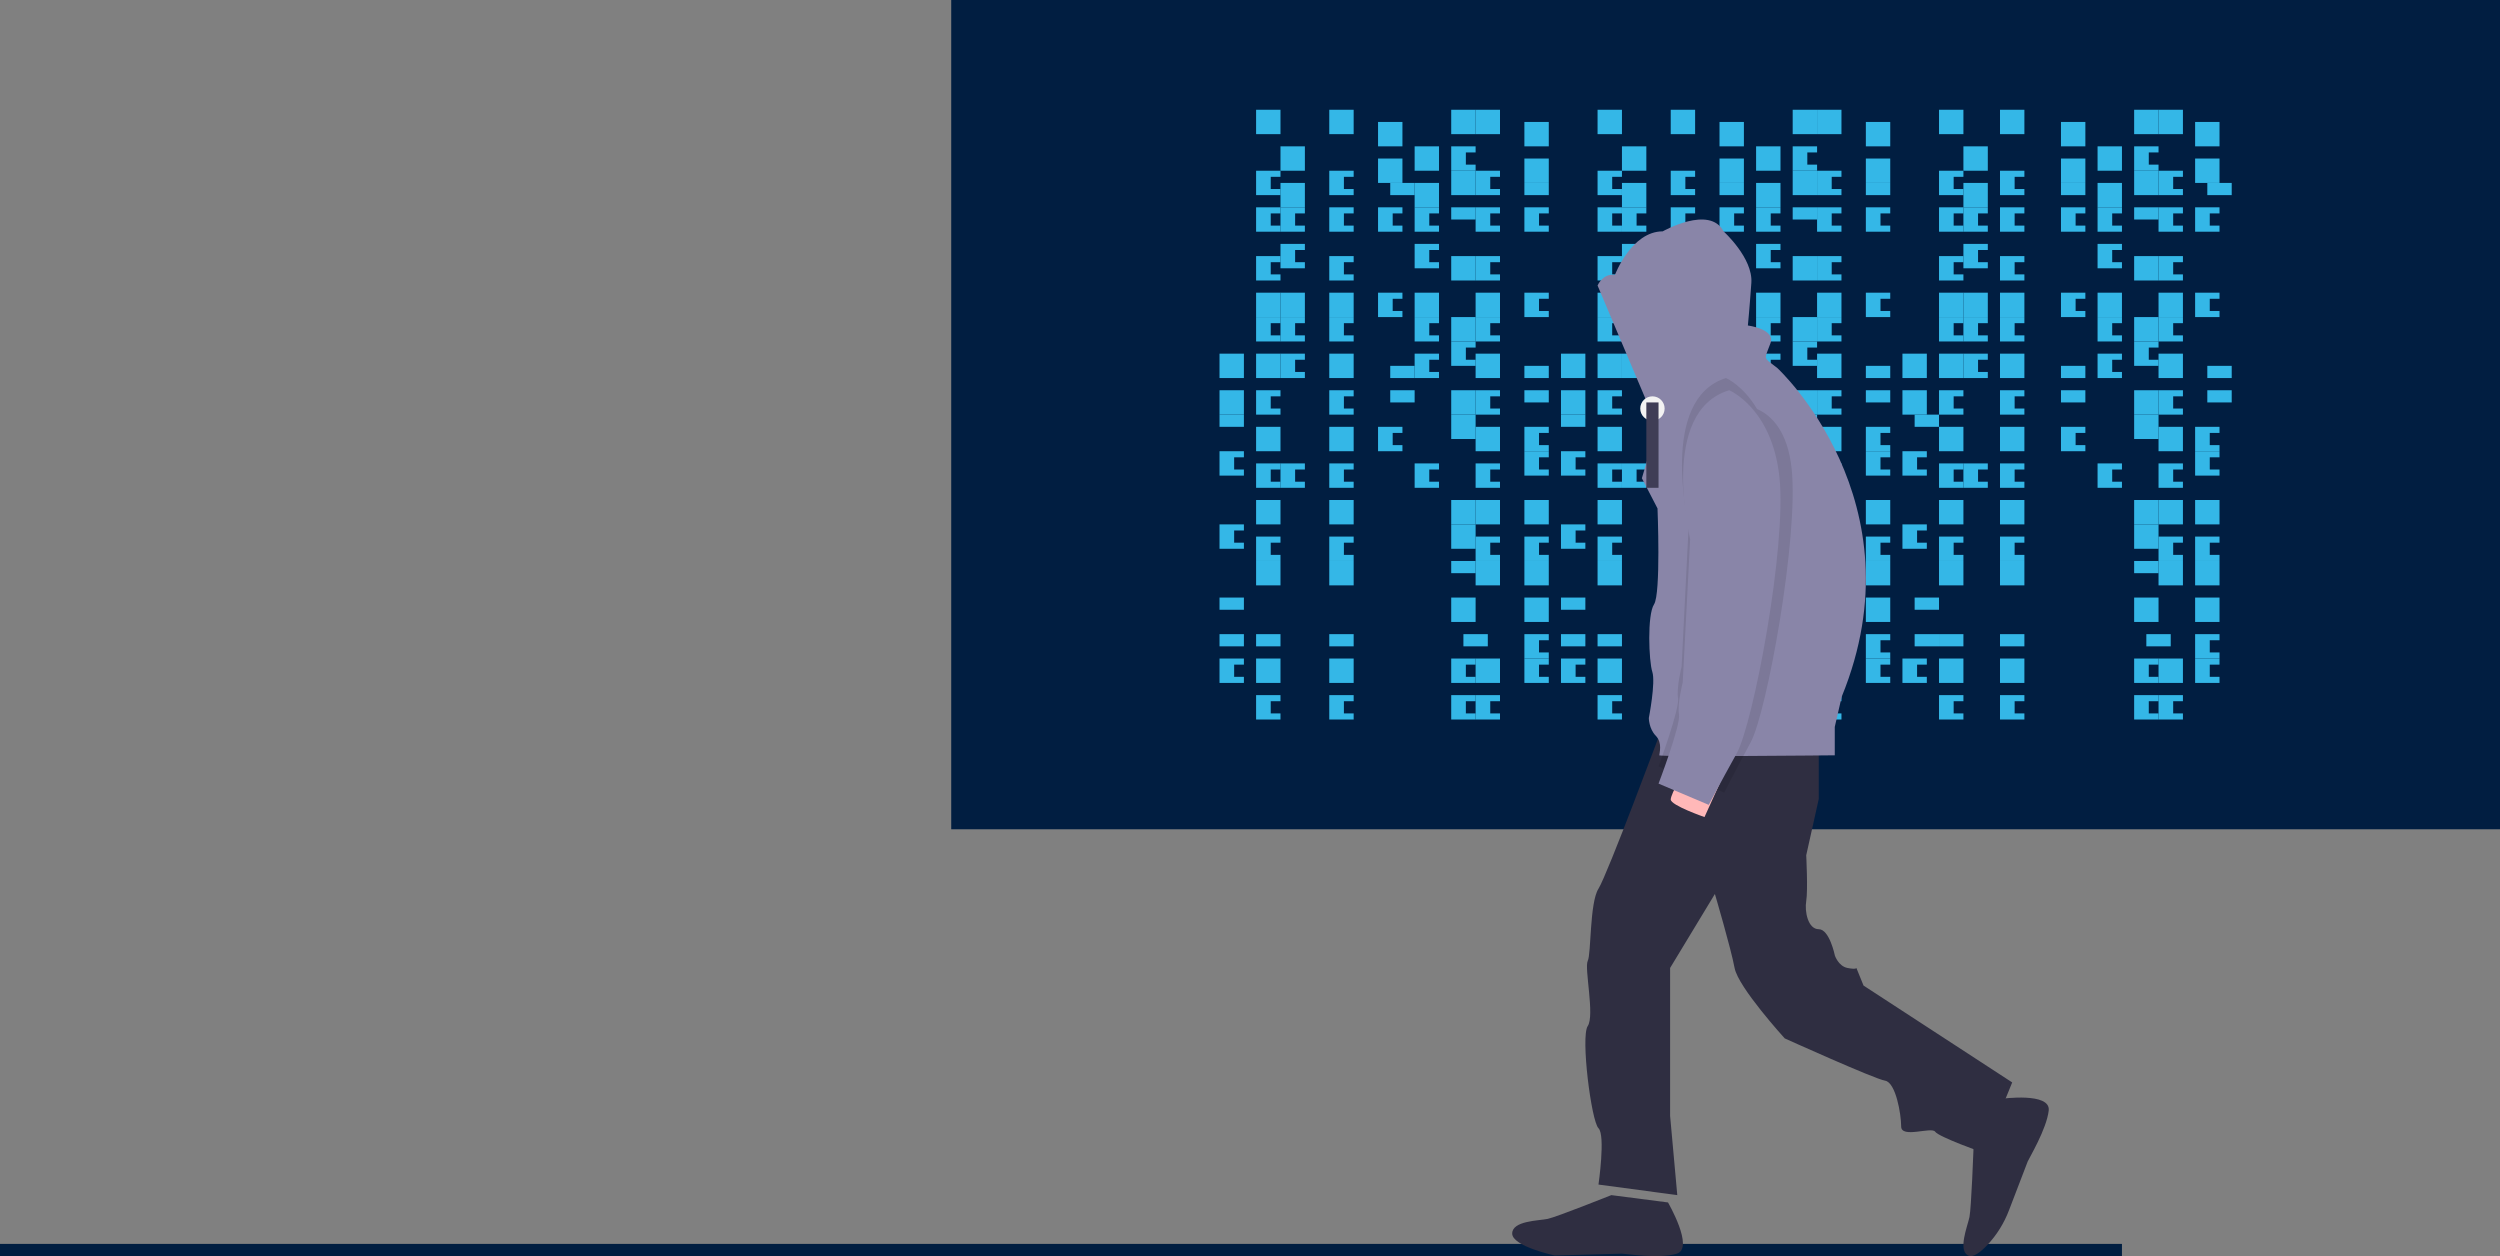 <?xml version="1.0" encoding="UTF-8"?>
<svg width="205px" height="103px" viewBox="0 0 205 103" version="1.1" xmlns="http://www.w3.org/2000/svg" xmlns:xlink="http://www.w3.org/1999/xlink">
    <rect x="0" y="0" width="205" height="103" fill="#808080" stroke="none"/>
    <title>hacker6y85 </title>
    <g id="页面-1" stroke="none" stroke-width="1" fill="none" fill-rule="evenodd">
        <g id="ST_Hackathon" transform="translate(-1015, -600)" fill-rule="nonzero">
            <g id="hacker6y85-" transform="translate(1117.5, 651.5) scale(-1, 1) translate(-1117.5, -651.5) translate(1015, 600)">
                <rect id="矩形" fill="#011E41" x="0" y="0" width="127" height="68"></rect>
                <rect id="矩形" fill="#34B7E7" x="23" y="10" width="2" height="2"></rect>
                <rect id="矩形" fill="#34B7E7" x="26" y="9" width="2" height="2"></rect>
                <rect id="矩形" fill="#34B7E7" x="28" y="9" width="2" height="2"></rect>
                <rect id="矩形" fill="#34B7E7" x="28" y="14" width="2" height="2"></rect>
                <rect id="矩形" fill="#34B7E7" x="31" y="12" width="2" height="2"></rect>
                <rect id="矩形" fill="#34B7E7" x="31" y="15" width="2" height="2"></rect>
                <rect id="矩形" fill="#34B7E7" x="28" y="21" width="2" height="2"></rect>
                <rect id="矩形" fill="#34B7E7" x="31" y="24" width="2" height="2"></rect>
                <rect id="矩形" fill="#34B7E7" x="28" y="34" width="2" height="2"></rect>
                <rect id="矩形" fill="#34B7E7" x="26" y="24" width="2" height="2"></rect>
                <rect id="矩形" fill="#34B7E7" x="23" y="13" width="2" height="2"></rect>
                <rect id="矩形" fill="#34B7E7" x="23" y="41" width="2" height="2"></rect>
                <rect id="矩形" fill="#34B7E7" x="23" y="46" width="2" height="2"></rect>
                <rect id="矩形" fill="#34B7E7" x="23" y="49" width="2" height="2"></rect>
                <rect id="矩形" fill="#34B7E7" x="22" y="15" width="2" height="1"></rect>
                <rect id="矩形" fill="#34B7E7" x="28" y="17" width="2" height="1"></rect>
                <rect id="矩形" fill="#34B7E7" x="22" y="30" width="2" height="1"></rect>
                <rect id="矩形" fill="#34B7E7" x="22" y="32" width="2" height="1"></rect>
                <rect id="矩形" fill="#34B7E7" x="28" y="46" width="2" height="1"></rect>
                <rect id="矩形" fill="#34B7E7" x="27" y="52" width="2" height="1"></rect>
                <polygon id="路径" fill="#34B7E7" points="23 17 23 17.5 23.8 17.5 23.8 18.5 23 18.5 23 19 25 19 25 17"></polygon>
                <polygon id="路径" fill="#34B7E7" points="26 14 26 14.5 26.8 14.5 26.8 15.5 26 15.5 26 16 28 16 28 14"></polygon>
                <polygon id="路径" fill="#34B7E7" points="31 17 31 17.5 31.8 17.5 31.8 18.5 31 18.5 31 19 33 19 33 17"></polygon>
                <polygon id="路径" fill="#34B7E7" points="31 26 31 26.5 31.8 26.5 31.8 27.5 31 27.5 31 28 33 28 33 26"></polygon>
                <polygon id="路径" fill="#34B7E7" points="31 29 31 29.5 31.8 29.5 31.8 30.5 31 30.5 31 31 33 31 33 29"></polygon>
                <polygon id="路径" fill="#34B7E7" points="31 20 31 20.5 31.8 20.5 31.8 21.5 31 21.5 31 22 33 22 33 20"></polygon>
                <polygon id="路径" fill="#34B7E7" points="28 12 28 12.5 28.8 12.5 28.8 13.5 28 13.5 28 14 30 14 30 12"></polygon>
                <rect id="矩形" fill="#34B7E7" x="28" y="26" width="2" height="2"></rect>
                <rect id="矩形" fill="#34B7E7" x="28" y="32" width="2" height="2"></rect>
                <polygon id="路径" fill="#34B7E7" points="28 28 28 28.5 28.8 28.5 28.8 29.5 28 29.5 28 30 30 30 30 28"></polygon>
                <polygon id="路径" fill="#34B7E7" points="26 17 26 17.5 26.8 17.5 26.8 18.5 26 18.5 26 19 28 19 28 17"></polygon>
                <polygon id="路径" fill="#34B7E7" points="26 21 26 21.5 26.8 21.5 26.8 22.5 26 22.5 26 23 28 23 28 21"></polygon>
                <rect id="矩形" fill="#34B7E7" x="26" y="29" width="2" height="2"></rect>
                <polygon id="路径" fill="#34B7E7" points="26 26 26 26.5 26.8 26.5 26.8 27.5 26 27.5 26 28 28 28 28 26"></polygon>
                <rect id="矩形" fill="#34B7E7" x="26" y="35" width="2" height="2"></rect>
                <polygon id="路径" fill="#34B7E7" points="26 32 26 32.5 26.8 32.5 26.8 33.5 26 33.5 26 34 28 34 28 32"></polygon>
                <rect id="矩形" fill="#34B7E7" x="26" y="41" width="2" height="2"></rect>
                <rect id="矩形" fill="#34B7E7" x="28" y="41" width="2" height="2"></rect>
                <polygon id="路径" fill="#34B7E7" points="26 38 26 38.5 26.8 38.5 26.8 39.5 26 39.5 26 40 28 40 28 38"></polygon>
                <polygon id="路径" fill="#34B7E7" points="31 38 31 38.5 31.8 38.5 31.8 39.5 31 39.5 31 40 33 40 33 38"></polygon>
                <rect id="矩形" fill="#34B7E7" x="42" y="12" width="2" height="2"></rect>
                <rect id="矩形" fill="#34B7E7" x="42" y="15" width="2" height="2"></rect>
                <rect id="矩形" fill="#34B7E7" x="42" y="24" width="2" height="2"></rect>
                <polygon id="路径" fill="#34B7E7" points="42 17 42 17.5 42.8 17.5 42.8 18.5 42 18.5 42 19 44 19 44 17"></polygon>
                <polygon id="路径" fill="#34B7E7" points="42 26 42 26.5 42.8 26.5 42.8 27.5 42 27.5 42 28 44 28 44 26"></polygon>
                <polygon id="路径" fill="#34B7E7" points="42 29 42 29.5 42.8 29.5 42.8 30.5 42 30.5 42 31 44 31 44 29"></polygon>
                <polygon id="路径" fill="#34B7E7" points="42 20 42 20.5 42.8 20.5 42.8 21.5 42 21.5 42 22 44 22 44 20"></polygon>
                <polygon id="路径" fill="#34B7E7" points="42 38 42 38.5 42.8 38.5 42.8 39.5 42 39.5 42 40 44 40 44 38"></polygon>
                <rect id="矩形" fill="#34B7E7" x="26" y="46" width="2" height="2"></rect>
                <rect id="矩形" fill="#34B7E7" x="28" y="43" width="2" height="2"></rect>
                <rect id="矩形" fill="#34B7E7" x="26" y="54" width="2" height="2"></rect>
                <rect id="矩形" fill="#34B7E7" x="28" y="49" width="2" height="2"></rect>
                <polygon id="路径" fill="#34B7E7" points="26 44 26 44.5 26.8 44.5 26.8 45.5 26 45.5 26 46 28 46 28 44"></polygon>
                <polygon id="路径" fill="#34B7E7" points="26 57 26 57.5 26.8 57.5 26.8 58.5 26 58.5 26 59 28 59 28 57"></polygon>
                <rect id="矩形" fill="#34B7E7" x="39" y="9" width="2" height="2"></rect>
                <rect id="矩形" fill="#34B7E7" x="39" y="24" width="2" height="2"></rect>
                <rect id="矩形" fill="#34B7E7" x="39" y="52" width="2" height="1"></rect>
                <polygon id="路径" fill="#34B7E7" points="39 14 39 14.5 39.8 14.5 39.8 15.5 39 15.5 39 16 41 16 41 14"></polygon>
                <polygon id="路径" fill="#34B7E7" points="39 17 39 17.5 39.8 17.5 39.8 18.5 39 18.5 39 19 41 19 41 17"></polygon>
                <polygon id="路径" fill="#34B7E7" points="39 21 39 21.5 39.8 21.5 39.8 22.5 39 22.5 39 23 41 23 41 21"></polygon>
                <rect id="矩形" fill="#34B7E7" x="39" y="29" width="2" height="2"></rect>
                <polygon id="路径" fill="#34B7E7" points="39 26 39 26.5 39.8 26.5 39.8 27.5 39 27.5 39 28 41 28 41 26"></polygon>
                <rect id="矩形" fill="#34B7E7" x="39" y="35" width="2" height="2"></rect>
                <polygon id="路径" fill="#34B7E7" points="39 32 39 32.5 39.8 32.5 39.8 33.5 39 33.5 39 34 41 34 41 32"></polygon>
                <rect id="矩形" fill="#34B7E7" x="39" y="41" width="2" height="2"></rect>
                <polygon id="路径" fill="#34B7E7" points="39 38 39 38.5 39.8 38.5 39.8 39.5 39 39.5 39 40 41 40 41 38"></polygon>
                <rect id="矩形" fill="#34B7E7" x="39" y="46" width="2" height="2"></rect>
                <rect id="矩形" fill="#34B7E7" x="39" y="54" width="2" height="2"></rect>
                <polygon id="路径" fill="#34B7E7" points="39 44 39 44.5 39.8 44.5 39.8 45.5 39 45.5 39 46 41 46 41 44"></polygon>
                <polygon id="路径" fill="#34B7E7" points="39 57 39 57.5 39.8 57.5 39.8 58.5 39 58.5 39 59 41 59 41 57"></polygon>
                <rect id="矩形" fill="#34B7E7" x="44" y="9" width="2" height="2"></rect>
                <rect id="矩形" fill="#34B7E7" x="44" y="24" width="2" height="2"></rect>
                <rect id="矩形" fill="#34B7E7" x="44" y="52" width="2" height="1"></rect>
                <polygon id="路径" fill="#34B7E7" points="44 14 44 14.5 44.8 14.5 44.8 15.5 44 15.5 44 16 46 16 46 14"></polygon>
                <polygon id="路径" fill="#34B7E7" points="44 17 44 17.5 44.8 17.5 44.8 18.5 44 18.5 44 19 46 19 46 17"></polygon>
                <polygon id="路径" fill="#34B7E7" points="44 21 44 21.5 44.8 21.5 44.8 22.5 44 22.5 44 23 46 23 46 21"></polygon>
                <rect id="矩形" fill="#34B7E7" x="44" y="29" width="2" height="2"></rect>
                <polygon id="路径" fill="#34B7E7" points="44 26 44 26.5 44.8 26.5 44.8 27.5 44 27.5 44 28 46 28 46 26"></polygon>
                <rect id="矩形" fill="#34B7E7" x="44" y="35" width="2" height="2"></rect>
                <polygon id="路径" fill="#34B7E7" points="44 32 44 32.5 44.8 32.5 44.8 33.5 44 33.5 44 34 46 34 46 32"></polygon>
                <rect id="矩形" fill="#34B7E7" x="44" y="41" width="2" height="2"></rect>
                <polygon id="路径" fill="#34B7E7" points="44 38 44 38.5 44.8 38.5 44.8 39.5 44 39.5 44 40 46 40 46 38"></polygon>
                <rect id="矩形" fill="#34B7E7" x="44" y="46" width="2" height="2"></rect>
                <rect id="矩形" fill="#34B7E7" x="44" y="54" width="2" height="2"></rect>
                <polygon id="路径" fill="#34B7E7" points="44 44 44 44.5 44.8 44.5 44.8 45.5 44 45.5 44 46 46 46 46 44"></polygon>
                <polygon id="路径" fill="#34B7E7" points="44 57 44 57.5 44.8 57.5 44.8 58.5 44 58.5 44 59 46 59 46 57"></polygon>
                <polygon id="路径" fill="#34B7E7" points="28 54 28 54.5 28.8 54.5 28.8 55.5 28 55.5 28 56 30 56 30 54"></polygon>
                <polygon id="路径" fill="#34B7E7" points="28 57 28 57.5 28.8 57.5 28.8 58.5 28 58.5 28 59 30 59 30 57"></polygon>
                <polygon id="路径" fill="#34B7E7" points="23 24 23 24.5 23.8 24.5 23.8 25.5 23 25.5 23 26 25 26 25 24"></polygon>
                <polygon id="路径" fill="#34B7E7" points="23 35 23 35.5 23.8 35.5 23.8 36.5 23 36.5 23 37 25 37 25 35"></polygon>
                <polygon id="路径" fill="#34B7E7" points="23 37 23 37.5 23.8 37.5 23.8 38.5 23 38.5 23 39 25 39 25 37"></polygon>
                <polygon id="路径" fill="#34B7E7" points="23 44 23 44.5 23.8 44.5 23.8 45.5 23 45.5 23 46 25 46 25 44"></polygon>
                <polygon id="路径" fill="#34B7E7" points="23 52 23 52.5 23.8 52.5 23.8 53.5 23 53.5 23 54 25 54 25 52"></polygon>
                <polygon id="路径" fill="#34B7E7" points="23 54 23 54.5 23.8 54.5 23.8 55.5 23 55.5 23 56 25 56 25 54"></polygon>
                <rect id="矩形" fill="#34B7E7" x="34" y="10" width="2" height="2"></rect>
                <rect id="矩形" fill="#34B7E7" x="34" y="13" width="2" height="2"></rect>
                <rect id="矩形" fill="#34B7E7" x="34" y="15" width="2" height="1"></rect>
                <rect id="矩形" fill="#34B7E7" x="34" y="30" width="2" height="1"></rect>
                <rect id="矩形" fill="#34B7E7" x="34" y="32" width="2" height="1"></rect>
                <polygon id="路径" fill="#34B7E7" points="34 17 34 17.5 34.8 17.5 34.8 18.5 34 18.5 34 19 36 19 36 17"></polygon>
                <polygon id="路径" fill="#34B7E7" points="34 24 34 24.5 34.8 24.5 34.8 25.5 34 25.5 34 26 36 26 36 24"></polygon>
                <polygon id="路径" fill="#34B7E7" points="34 35 34 35.5 34.8 35.5 34.8 36.5 34 36.5 34 37 36 37 36 35"></polygon>
                <rect id="矩形" fill="#34B7E7" x="47" y="29" width="2" height="2"></rect>
                <rect id="矩形" fill="#34B7E7" x="47" y="32" width="2" height="2"></rect>
                <rect id="矩形" fill="#34B7E7" x="46" y="34" width="2" height="1"></rect>
                <rect id="矩形" fill="#34B7E7" x="46" y="49" width="2" height="1"></rect>
                <rect id="矩形" fill="#34B7E7" x="46" y="52" width="2" height="1"></rect>
                <polygon id="路径" fill="#34B7E7" points="47 37 47 37.5 47.8 37.5 47.8 38.5 47 38.5 47 39 49 39 49 37"></polygon>
                <polygon id="路径" fill="#34B7E7" points="47 43 47 43.5 47.8 43.5 47.8 44.5 47 44.5 47 45 49 45 49 43"></polygon>
                <polygon id="路径" fill="#34B7E7" points="47 54 47 54.5 47.8 54.5 47.8 55.5 47 55.5 47 56 49 56 49 54"></polygon>
                <rect id="矩形" fill="#34B7E7" x="50" y="10" width="2" height="2"></rect>
                <rect id="矩形" fill="#34B7E7" x="54" y="9" width="2" height="2"></rect>
                <rect id="矩形" fill="#34B7E7" x="56" y="9" width="2" height="2"></rect>
                <rect id="矩形" fill="#34B7E7" x="56" y="14" width="2" height="2"></rect>
                <rect id="矩形" fill="#34B7E7" x="59" y="12" width="2" height="2"></rect>
                <rect id="矩形" fill="#34B7E7" x="59" y="15" width="2" height="2"></rect>
                <rect id="矩形" fill="#34B7E7" x="56" y="21" width="2" height="2"></rect>
                <rect id="矩形" fill="#34B7E7" x="59" y="24" width="2" height="2"></rect>
                <rect id="矩形" fill="#34B7E7" x="56" y="34" width="2" height="2"></rect>
                <rect id="矩形" fill="#34B7E7" x="54" y="24" width="2" height="2"></rect>
                <rect id="矩形" fill="#34B7E7" x="50" y="13" width="2" height="2"></rect>
                <rect id="矩形" fill="#34B7E7" x="50" y="41" width="2" height="2"></rect>
                <rect id="矩形" fill="#34B7E7" x="50" y="46" width="2" height="2"></rect>
                <rect id="矩形" fill="#34B7E7" x="50" y="49" width="2" height="2"></rect>
                <rect id="矩形" fill="#34B7E7" x="50" y="15" width="2" height="1"></rect>
                <rect id="矩形" fill="#34B7E7" x="56" y="17" width="2" height="1"></rect>
                <rect id="矩形" fill="#34B7E7" x="50" y="30" width="2" height="1"></rect>
                <rect id="矩形" fill="#34B7E7" x="50" y="32" width="2" height="1"></rect>
                <rect id="矩形" fill="#34B7E7" x="56" y="46" width="2" height="1"></rect>
                <rect id="矩形" fill="#34B7E7" x="55" y="52" width="2" height="1"></rect>
                <polygon id="路径" fill="#34B7E7" points="50 17 50 17.5 50.8 17.5 50.8 18.5 50 18.5 50 19 52 19 52 17"></polygon>
                <polygon id="路径" fill="#34B7E7" points="54 14 54 14.5 54.8 14.5 54.8 15.5 54 15.5 54 16 56 16 56 14"></polygon>
                <polygon id="路径" fill="#34B7E7" points="59 17 59 17.5 59.8 17.5 59.8 18.5 59 18.5 59 19 61 19 61 17"></polygon>
                <polygon id="路径" fill="#34B7E7" points="59 26 59 26.5 59.8 26.5 59.8 27.5 59 27.5 59 28 61 28 61 26"></polygon>
                <polygon id="路径" fill="#34B7E7" points="59 29 59 29.5 59.8 29.5 59.8 30.5 59 30.5 59 31 61 31 61 29"></polygon>
                <polygon id="路径" fill="#34B7E7" points="59 20 59 20.5 59.8 20.5 59.8 21.5 59 21.5 59 22 61 22 61 20"></polygon>
                <polygon id="路径" fill="#34B7E7" points="56 12 56 12.5 56.8 12.5 56.8 13.5 56 13.5 56 14 58 14 58 12"></polygon>
                <rect id="矩形" fill="#34B7E7" x="56" y="26" width="2" height="2"></rect>
                <rect id="矩形" fill="#34B7E7" x="56" y="32" width="2" height="2"></rect>
                <polygon id="路径" fill="#34B7E7" points="56 28 56 28.5 56.8 28.5 56.8 29.5 56 29.5 56 30 58 30 58 28"></polygon>
                <polygon id="路径" fill="#34B7E7" points="54 17 54 17.5 54.8 17.5 54.8 18.5 54 18.5 54 19 56 19 56 17"></polygon>
                <polygon id="路径" fill="#34B7E7" points="54 21 54 21.5 54.8 21.5 54.8 22.5 54 22.5 54 23 56 23 56 21"></polygon>
                <rect id="矩形" fill="#34B7E7" x="54" y="29" width="2" height="2"></rect>
                <polygon id="路径" fill="#34B7E7" points="54 26 54 26.5 54.8 26.5 54.8 27.5 54 27.5 54 28 56 28 56 26"></polygon>
                <rect id="矩形" fill="#34B7E7" x="54" y="35" width="2" height="2"></rect>
                <polygon id="路径" fill="#34B7E7" points="54 32 54 32.5 54.8 32.5 54.8 33.5 54 33.5 54 34 56 34 56 32"></polygon>
                <rect id="矩形" fill="#34B7E7" x="54" y="41" width="2" height="2"></rect>
                <rect id="矩形" fill="#34B7E7" x="56" y="41" width="2" height="2"></rect>
                <polygon id="路径" fill="#34B7E7" points="54 38 54 38.5 54.8 38.5 54.8 39.5 54 39.5 54 40 56 40 56 38"></polygon>
                <polygon id="路径" fill="#34B7E7" points="59 38 59 38.5 59.8 38.5 59.8 39.5 59 39.5 59 40 61 40 61 38"></polygon>
                <rect id="矩形" fill="#34B7E7" x="70" y="12" width="2" height="2"></rect>
                <rect id="矩形" fill="#34B7E7" x="70" y="15" width="2" height="2"></rect>
                <rect id="矩形" fill="#34B7E7" x="70" y="24" width="2" height="2"></rect>
                <polygon id="路径" fill="#34B7E7" points="70 17 70 17.5 70.8 17.5 70.8 18.5 70 18.5 70 19 72 19 72 17"></polygon>
                <polygon id="路径" fill="#34B7E7" points="70 26 70 26.5 70.8 26.5 70.8 27.5 70 27.5 70 28 72 28 72 26"></polygon>
                <polygon id="路径" fill="#34B7E7" points="70 29 70 29.5 70.8 29.5 70.8 30.5 70 30.5 70 31 72 31 72 29"></polygon>
                <polygon id="路径" fill="#34B7E7" points="70 20 70 20.5 70.8 20.5 70.8 21.5 70 21.5 70 22 72 22 72 20"></polygon>
                <polygon id="路径" fill="#34B7E7" points="70 38 70 38.5 70.8 38.5 70.8 39.5 70 39.5 70 40 72 40 72 38"></polygon>
                <rect id="矩形" fill="#34B7E7" x="54" y="46" width="2" height="2"></rect>
                <rect id="矩形" fill="#34B7E7" x="56" y="43" width="2" height="2"></rect>
                <rect id="矩形" fill="#34B7E7" x="54" y="54" width="2" height="2"></rect>
                <rect id="矩形" fill="#34B7E7" x="56" y="49" width="2" height="2"></rect>
                <polygon id="路径" fill="#34B7E7" points="54 44 54 44.5 54.8 44.5 54.8 45.5 54 45.5 54 46 56 46 56 44"></polygon>
                <polygon id="路径" fill="#34B7E7" points="54 57 54 57.5 54.8 57.5 54.8 58.5 54 58.5 54 59 56 59 56 57"></polygon>
                <rect id="矩形" fill="#34B7E7" x="66" y="9" width="2" height="2"></rect>
                <rect id="矩形" fill="#34B7E7" x="66" y="24" width="2" height="2"></rect>
                <rect id="矩形" fill="#34B7E7" x="67" y="52" width="2" height="1"></rect>
                <polygon id="路径" fill="#34B7E7" points="66 14 66 14.5 66.8 14.5 66.8 15.5 66 15.5 66 16 68 16 68 14"></polygon>
                <polygon id="路径" fill="#34B7E7" points="66 17 66 17.5 66.8 17.5 66.8 18.5 66 18.5 66 19 68 19 68 17"></polygon>
                <polygon id="路径" fill="#34B7E7" points="66 21 66 21.5 66.8 21.5 66.8 22.5 66 22.5 66 23 68 23 68 21"></polygon>
                <rect id="矩形" fill="#34B7E7" x="66" y="29" width="2" height="2"></rect>
                <polygon id="路径" fill="#34B7E7" points="66 26 66 26.5 66.8 26.5 66.8 27.5 66 27.5 66 28 68 28 68 26"></polygon>
                <rect id="矩形" fill="#34B7E7" x="66" y="35" width="2" height="2"></rect>
                <polygon id="路径" fill="#34B7E7" points="66 32 66 32.5 66.8 32.5 66.8 33.5 66 33.5 66 34 68 34 68 32"></polygon>
                <rect id="矩形" fill="#34B7E7" x="66" y="41" width="2" height="2"></rect>
                <polygon id="路径" fill="#34B7E7" points="66 38 66 38.5 66.8 38.5 66.8 39.5 66 39.5 66 40 68 40 68 38"></polygon>
                <rect id="矩形" fill="#34B7E7" x="66" y="46" width="2" height="2"></rect>
                <rect id="矩形" fill="#34B7E7" x="66" y="54" width="2" height="2"></rect>
                <polygon id="路径" fill="#34B7E7" points="66 44 66 44.5 66.8 44.5 66.8 45.5 66 45.5 66 46 68 46 68 44"></polygon>
                <polygon id="路径" fill="#34B7E7" points="66 57 66 57.5 66.8 57.5 66.8 58.5 66 58.5 66 59 68 59 68 57"></polygon>
                <rect id="矩形" fill="#34B7E7" x="72" y="9" width="2" height="2"></rect>
                <rect id="矩形" fill="#34B7E7" x="72" y="24" width="2" height="2"></rect>
                <rect id="矩形" fill="#34B7E7" x="72" y="52" width="2" height="1"></rect>
                <polygon id="路径" fill="#34B7E7" points="72 14 72 14.5 72.8 14.5 72.8 15.5 72 15.5 72 16 74 16 74 14"></polygon>
                <polygon id="路径" fill="#34B7E7" points="72 17 72 17.5 72.8 17.5 72.8 18.5 72 18.5 72 19 74 19 74 17"></polygon>
                <polygon id="路径" fill="#34B7E7" points="72 21 72 21.5 72.8 21.5 72.8 22.5 72 22.5 72 23 74 23 74 21"></polygon>
                <rect id="矩形" fill="#34B7E7" x="72" y="29" width="2" height="2"></rect>
                <polygon id="路径" fill="#34B7E7" points="72 26 72 26.5 72.8 26.5 72.8 27.5 72 27.5 72 28 74 28 74 26"></polygon>
                <rect id="矩形" fill="#34B7E7" x="72" y="35" width="2" height="2"></rect>
                <polygon id="路径" fill="#34B7E7" points="72 32 72 32.5 72.8 32.5 72.8 33.5 72 33.5 72 34 74 34 74 32"></polygon>
                <rect id="矩形" fill="#34B7E7" x="72" y="41" width="2" height="2"></rect>
                <polygon id="路径" fill="#34B7E7" points="72 38 72 38.5 72.8 38.5 72.8 39.5 72 39.5 72 40 74 40 74 38"></polygon>
                <rect id="矩形" fill="#34B7E7" x="72" y="46" width="2" height="2"></rect>
                <rect id="矩形" fill="#34B7E7" x="72" y="54" width="2" height="2"></rect>
                <polygon id="路径" fill="#34B7E7" points="72 44 72 44.5 72.8 44.5 72.8 45.5 72 45.5 72 46 74 46 74 44"></polygon>
                <polygon id="路径" fill="#34B7E7" points="72 57 72 57.5 72.8 57.5 72.8 58.5 72 58.5 72 59 74 59 74 57"></polygon>
                <polygon id="路径" fill="#34B7E7" points="56 54 56 54.5 56.8 54.5 56.8 55.5 56 55.5 56 56 58 56 58 54"></polygon>
                <polygon id="路径" fill="#34B7E7" points="56 57 56 57.5 56.8 57.5 56.8 58.5 56 58.5 56 59 58 59 58 57"></polygon>
                <polygon id="路径" fill="#34B7E7" points="50 24 50 24.5 50.8 24.5 50.8 25.5 50 25.5 50 26 52 26 52 24"></polygon>
                <polygon id="路径" fill="#34B7E7" points="50 35 50 35.5 50.8 35.5 50.8 36.5 50 36.5 50 37 52 37 52 35"></polygon>
                <polygon id="路径" fill="#34B7E7" points="50 37 50 37.5 50.8 37.5 50.8 38.5 50 38.5 50 39 52 39 52 37"></polygon>
                <polygon id="路径" fill="#34B7E7" points="50 44 50 44.5 50.8 44.5 50.8 45.5 50 45.5 50 46 52 46 52 44"></polygon>
                <polygon id="路径" fill="#34B7E7" points="50 52 50 52.5 50.8 52.5 50.8 53.5 50 53.5 50 54 52 54 52 52"></polygon>
                <polygon id="路径" fill="#34B7E7" points="50 54 50 54.5 50.8 54.5 50.8 55.5 50 55.5 50 56 52 56 52 54"></polygon>
                <rect id="矩形" fill="#34B7E7" x="62" y="10" width="2" height="2"></rect>
                <rect id="矩形" fill="#34B7E7" x="62" y="13" width="2" height="2"></rect>
                <rect id="矩形" fill="#34B7E7" x="62" y="15" width="2" height="1"></rect>
                <rect id="矩形" fill="#34B7E7" x="62" y="30" width="2" height="1"></rect>
                <rect id="矩形" fill="#34B7E7" x="62" y="32" width="2" height="1"></rect>
                <polygon id="路径" fill="#34B7E7" points="62 17 62 17.5 62.8 17.5 62.8 18.5 62 18.5 62 19 64 19 64 17"></polygon>
                <polygon id="路径" fill="#34B7E7" points="62 24 62 24.5 62.8 24.5 62.8 25.5 62 25.5 62 26 64 26 64 24"></polygon>
                <polygon id="路径" fill="#34B7E7" points="62 35 62 35.5 62.8 35.5 62.8 36.5 62 36.5 62 37 64 37 64 35"></polygon>
                <rect id="矩形" fill="#34B7E7" x="75" y="29" width="2" height="2"></rect>
                <rect id="矩形" fill="#34B7E7" x="75" y="32" width="2" height="2"></rect>
                <rect id="矩形" fill="#34B7E7" x="75" y="34" width="2" height="1"></rect>
                <rect id="矩形" fill="#34B7E7" x="75" y="49" width="2" height="1"></rect>
                <rect id="矩形" fill="#34B7E7" x="75" y="52" width="2" height="1"></rect>
                <polygon id="路径" fill="#34B7E7" points="75 37 75 37.5 75.8 37.5 75.8 38.5 75 38.5 75 39 77 39 77 37"></polygon>
                <polygon id="路径" fill="#34B7E7" points="75 43 75 43.5 75.8 43.5 75.8 44.5 75 44.5 75 45 77 45 77 43"></polygon>
                <polygon id="路径" fill="#34B7E7" points="75 54 75 54.5 75.8 54.5 75.8 55.5 75 55.5 75 56 77 56 77 54"></polygon>
                <rect id="矩形" fill="#34B7E7" x="78" y="10" width="2" height="2"></rect>
                <rect id="矩形" fill="#34B7E7" x="82" y="9" width="2" height="2"></rect>
                <rect id="矩形" fill="#34B7E7" x="84" y="9" width="2" height="2"></rect>
                <rect id="矩形" fill="#34B7E7" x="84" y="14" width="2" height="2"></rect>
                <rect id="矩形" fill="#34B7E7" x="87" y="12" width="2" height="2"></rect>
                <rect id="矩形" fill="#34B7E7" x="87" y="15" width="2" height="2"></rect>
                <rect id="矩形" fill="#34B7E7" x="84" y="21" width="2" height="2"></rect>
                <rect id="矩形" fill="#34B7E7" x="87" y="24" width="2" height="2"></rect>
                <rect id="矩形" fill="#34B7E7" x="84" y="34" width="2" height="2"></rect>
                <rect id="矩形" fill="#34B7E7" x="82" y="24" width="2" height="2"></rect>
                <rect id="矩形" fill="#34B7E7" x="78" y="13" width="2" height="2"></rect>
                <rect id="矩形" fill="#34B7E7" x="78" y="41" width="2" height="2"></rect>
                <rect id="矩形" fill="#34B7E7" x="78" y="46" width="2" height="2"></rect>
                <rect id="矩形" fill="#34B7E7" x="78" y="49" width="2" height="2"></rect>
                <rect id="矩形" fill="#34B7E7" x="78" y="15" width="2" height="1"></rect>
                <rect id="矩形" fill="#34B7E7" x="84" y="17" width="2" height="1"></rect>
                <rect id="矩形" fill="#34B7E7" x="78" y="30" width="2" height="1"></rect>
                <rect id="矩形" fill="#34B7E7" x="78" y="32" width="2" height="1"></rect>
                <rect id="矩形" fill="#34B7E7" x="84" y="46" width="2" height="1"></rect>
                <rect id="矩形" fill="#34B7E7" x="83" y="52" width="2" height="1"></rect>
                <polygon id="路径" fill="#34B7E7" points="78 17 78 17.5 78.8 17.5 78.8 18.5 78 18.5 78 19 80 19 80 17"></polygon>
                <polygon id="路径" fill="#34B7E7" points="82 14 82 14.5 82.8 14.5 82.8 15.5 82 15.5 82 16 84 16 84 14"></polygon>
                <polygon id="路径" fill="#34B7E7" points="87 17 87 17.5 87.8 17.5 87.8 18.5 87 18.5 87 19 89 19 89 17"></polygon>
                <polygon id="路径" fill="#34B7E7" points="87 26 87 26.5 87.8 26.5 87.8 27.5 87 27.5 87 28 89 28 89 26"></polygon>
                <polygon id="路径" fill="#34B7E7" points="87 29 87 29.5 87.8 29.5 87.8 30.5 87 30.5 87 31 89 31 89 29"></polygon>
                <polygon id="路径" fill="#34B7E7" points="87 20 87 20.5 87.8 20.5 87.8 21.5 87 21.5 87 22 89 22 89 20"></polygon>
                <polygon id="路径" fill="#34B7E7" points="84 12 84 12.5 84.8 12.5 84.8 13.5 84 13.5 84 14 86 14 86 12"></polygon>
                <rect id="矩形" fill="#34B7E7" x="84" y="26" width="2" height="2"></rect>
                <rect id="矩形" fill="#34B7E7" x="84" y="32" width="2" height="2"></rect>
                <polygon id="路径" fill="#34B7E7" points="84 28 84 28.5 84.8 28.5 84.8 29.5 84 29.5 84 30 86 30 86 28"></polygon>
                <polygon id="路径" fill="#34B7E7" points="82 17 82 17.5 82.8 17.5 82.8 18.5 82 18.5 82 19 84 19 84 17"></polygon>
                <polygon id="路径" fill="#34B7E7" points="82 21 82 21.5 82.8 21.5 82.8 22.5 82 22.5 82 23 84 23 84 21"></polygon>
                <rect id="矩形" fill="#34B7E7" x="82" y="29" width="2" height="2"></rect>
                <polygon id="路径" fill="#34B7E7" points="82 26 82 26.5 82.8 26.5 82.8 27.5 82 27.5 82 28 84 28 84 26"></polygon>
                <rect id="矩形" fill="#34B7E7" x="82" y="35" width="2" height="2"></rect>
                <polygon id="路径" fill="#34B7E7" points="82 32 82 32.5 82.8 32.5 82.8 33.5 82 33.5 82 34 84 34 84 32"></polygon>
                <rect id="矩形" fill="#34B7E7" x="82" y="41" width="2" height="2"></rect>
                <rect id="矩形" fill="#34B7E7" x="84" y="41" width="2" height="2"></rect>
                <polygon id="路径" fill="#34B7E7" points="82 38 82 38.5 82.8 38.5 82.8 39.5 82 39.5 82 40 84 40 84 38"></polygon>
                <polygon id="路径" fill="#34B7E7" points="87 38 87 38.5 87.8 38.5 87.8 39.5 87 39.5 87 40 89 40 89 38"></polygon>
                <rect id="矩形" fill="#34B7E7" x="98" y="12" width="2" height="2"></rect>
                <rect id="矩形" fill="#34B7E7" x="98" y="15" width="2" height="2"></rect>
                <rect id="矩形" fill="#34B7E7" x="98" y="24" width="2" height="2"></rect>
                <polygon id="路径" fill="#34B7E7" points="98 17 98 17.5 98.8 17.5 98.8 18.5 98 18.5 98 19 100 19 100 17"></polygon>
                <polygon id="路径" fill="#34B7E7" points="98 26 98 26.5 98.8 26.5 98.8 27.5 98 27.5 98 28 100 28 100 26"></polygon>
                <polygon id="路径" fill="#34B7E7" points="98 29 98 29.5 98.8 29.5 98.8 30.5 98 30.5 98 31 100 31 100 29"></polygon>
                <polygon id="路径" fill="#34B7E7" points="98 20 98 20.5 98.8 20.5 98.8 21.5 98 21.5 98 22 100 22 100 20"></polygon>
                <polygon id="路径" fill="#34B7E7" points="98 38 98 38.5 98.8 38.5 98.8 39.5 98 39.5 98 40 100 40 100 38"></polygon>
                <rect id="矩形" fill="#34B7E7" x="82" y="46" width="2" height="2"></rect>
                <rect id="矩形" fill="#34B7E7" x="84" y="43" width="2" height="2"></rect>
                <rect id="矩形" fill="#34B7E7" x="82" y="54" width="2" height="2"></rect>
                <rect id="矩形" fill="#34B7E7" x="84" y="49" width="2" height="2"></rect>
                <polygon id="路径" fill="#34B7E7" points="82 44 82 44.5 82.8 44.5 82.8 45.5 82 45.5 82 46 84 46 84 44"></polygon>
                <polygon id="路径" fill="#34B7E7" points="82 57 82 57.5 82.8 57.5 82.8 58.5 82 58.5 82 59 84 59 84 57"></polygon>
                <rect id="矩形" fill="#34B7E7" x="94" y="9" width="2" height="2"></rect>
                <rect id="矩形" fill="#34B7E7" x="94" y="24" width="2" height="2"></rect>
                <rect id="矩形" fill="#34B7E7" x="94" y="52" width="2" height="1"></rect>
                <polygon id="路径" fill="#34B7E7" points="94 14 94 14.5 94.8 14.5 94.8 15.5 94 15.5 94 16 96 16 96 14"></polygon>
                <polygon id="路径" fill="#34B7E7" points="94 17 94 17.5 94.8 17.5 94.8 18.5 94 18.5 94 19 96 19 96 17"></polygon>
                <polygon id="路径" fill="#34B7E7" points="94 21 94 21.5 94.8 21.5 94.8 22.5 94 22.5 94 23 96 23 96 21"></polygon>
                <rect id="矩形" fill="#34B7E7" x="94" y="29" width="2" height="2"></rect>
                <polygon id="路径" fill="#34B7E7" points="94 26 94 26.5 94.8 26.5 94.8 27.5 94 27.5 94 28 96 28 96 26"></polygon>
                <rect id="矩形" fill="#34B7E7" x="94" y="35" width="2" height="2"></rect>
                <polygon id="路径" fill="#34B7E7" points="94 32 94 32.5 94.8 32.5 94.8 33.5 94 33.5 94 34 96 34 96 32"></polygon>
                <rect id="矩形" fill="#34B7E7" x="94" y="41" width="2" height="2"></rect>
                <polygon id="路径" fill="#34B7E7" points="94 38 94 38.5 94.8 38.5 94.8 39.5 94 39.5 94 40 96 40 96 38"></polygon>
                <rect id="矩形" fill="#34B7E7" x="94" y="46" width="2" height="2"></rect>
                <rect id="矩形" fill="#34B7E7" x="94" y="54" width="2" height="2"></rect>
                <polygon id="路径" fill="#34B7E7" points="94 44 94 44.5 94.8 44.5 94.8 45.5 94 45.5 94 46 96 46 96 44"></polygon>
                <polygon id="路径" fill="#34B7E7" points="94 57 94 57.5 94.8 57.5 94.8 58.5 94 58.5 94 59 96 59 96 57"></polygon>
                <rect id="矩形" fill="#34B7E7" x="100" y="9" width="2" height="2"></rect>
                <rect id="矩形" fill="#34B7E7" x="100" y="24" width="2" height="2"></rect>
                <rect id="矩形" fill="#34B7E7" x="100" y="52" width="2" height="1"></rect>
                <polygon id="路径" fill="#34B7E7" points="100 14 100 14.5 100.8 14.5 100.8 15.5 100 15.5 100 16 102 16 102 14"></polygon>
                <polygon id="路径" fill="#34B7E7" points="100 17 100 17.5 100.8 17.5 100.8 18.5 100 18.5 100 19 102 19 102 17"></polygon>
                <polygon id="路径" fill="#34B7E7" points="100 21 100 21.5 100.8 21.5 100.8 22.5 100 22.5 100 23 102 23 102 21"></polygon>
                <rect id="矩形" fill="#34B7E7" x="100" y="29" width="2" height="2"></rect>
                <polygon id="路径" fill="#34B7E7" points="100 26 100 26.5 100.8 26.5 100.8 27.5 100 27.5 100 28 102 28 102 26"></polygon>
                <rect id="矩形" fill="#34B7E7" x="100" y="35" width="2" height="2"></rect>
                <polygon id="路径" fill="#34B7E7" points="100 32 100 32.5 100.8 32.5 100.8 33.5 100 33.5 100 34 102 34 102 32"></polygon>
                <rect id="矩形" fill="#34B7E7" x="100" y="41" width="2" height="2"></rect>
                <polygon id="路径" fill="#34B7E7" points="100 38 100 38.5 100.8 38.5 100.8 39.5 100 39.5 100 40 102 40 102 38"></polygon>
                <rect id="矩形" fill="#34B7E7" x="100" y="46" width="2" height="2"></rect>
                <rect id="矩形" fill="#34B7E7" x="100" y="54" width="2" height="2"></rect>
                <polygon id="路径" fill="#34B7E7" points="100 44 100 44.5 100.8 44.5 100.8 45.5 100 45.5 100 46 102 46 102 44"></polygon>
                <polygon id="路径" fill="#34B7E7" points="100 57 100 57.5 100.8 57.5 100.8 58.5 100 58.5 100 59 102 59 102 57"></polygon>
                <polygon id="路径" fill="#34B7E7" points="84 54 84 54.5 84.8 54.5 84.8 55.5 84 55.5 84 56 86 56 86 54"></polygon>
                <polygon id="路径" fill="#34B7E7" points="84 57 84 57.5 84.8 57.5 84.8 58.5 84 58.5 84 59 86 59 86 57"></polygon>
                <polygon id="路径" fill="#34B7E7" points="78 24 78 24.5 78.8 24.5 78.8 25.5 78 25.5 78 26 80 26 80 24"></polygon>
                <polygon id="路径" fill="#34B7E7" points="78 35 78 35.5 78.8 35.5 78.8 36.5 78 36.5 78 37 80 37 80 35"></polygon>
                <polygon id="路径" fill="#34B7E7" points="78 37 78 37.5 78.8 37.5 78.8 38.5 78 38.5 78 39 80 39 80 37"></polygon>
                <polygon id="路径" fill="#34B7E7" points="78 44 78 44.5 78.8 44.5 78.8 45.5 78 45.5 78 46 80 46 80 44"></polygon>
                <polygon id="路径" fill="#34B7E7" points="78 52 78 52.5 78.8 52.5 78.8 53.5 78 53.5 78 54 80 54 80 52"></polygon>
                <polygon id="路径" fill="#34B7E7" points="78 54 78 54.5 78.8 54.5 78.8 55.5 78 55.5 78 56 80 56 80 54"></polygon>
                <rect id="矩形" fill="#34B7E7" x="90" y="10" width="2" height="2"></rect>
                <rect id="矩形" fill="#34B7E7" x="90" y="13" width="2" height="2"></rect>
                <rect id="矩形" fill="#34B7E7" x="89" y="15" width="2" height="1"></rect>
                <rect id="矩形" fill="#34B7E7" x="89" y="30" width="2" height="1"></rect>
                <rect id="矩形" fill="#34B7E7" x="89" y="32" width="2" height="1"></rect>
                <polygon id="路径" fill="#34B7E7" points="90 17 90 17.5 90.8 17.5 90.8 18.5 90 18.5 90 19 92 19 92 17"></polygon>
                <polygon id="路径" fill="#34B7E7" points="90 24 90 24.5 90.8 24.5 90.8 25.5 90 25.5 90 26 92 26 92 24"></polygon>
                <polygon id="路径" fill="#34B7E7" points="90 35 90 35.5 90.8 35.5 90.8 36.5 90 36.5 90 37 92 37 92 35"></polygon>
                <rect id="矩形" fill="#34B7E7" x="103" y="29" width="2" height="2"></rect>
                <rect id="矩形" fill="#34B7E7" x="103" y="32" width="2" height="2"></rect>
                <rect id="矩形" fill="#34B7E7" x="103" y="34" width="2" height="1"></rect>
                <rect id="矩形" fill="#34B7E7" x="103" y="49" width="2" height="1"></rect>
                <rect id="矩形" fill="#34B7E7" x="103" y="52" width="2" height="1"></rect>
                <polygon id="路径" fill="#34B7E7" points="103 37 103 37.5 103.8 37.5 103.8 38.5 103 38.5 103 39 105 39 105 37"></polygon>
                <polygon id="路径" fill="#34B7E7" points="103 43 103 43.5 103.8 43.5 103.8 44.5 103 44.5 103 45 105 45 105 43"></polygon>
                <polygon id="路径" fill="#34B7E7" points="103 54 103 54.5 103.8 54.5 103.8 55.5 103 55.5 103 56 105 56 105 54"></polygon>
                <rect id="矩形" fill="#011E41" x="31" y="102" width="174" height="1"></rect>
                <path d="M55.861,58 L55.861,65.509 L56.889,70.13 C56.889,70.13 56.742,73.018 56.889,73.884 C57.036,74.751 56.742,76.195 55.861,76.195 C54.98,76.195 54.539,78.361 54.539,78.361 C54.539,78.361 54.246,79.227 53.511,79.372 C52.777,79.516 52.777,79.372 52.777,79.372 L52.19,80.816 L40,88.758 L42.35,94.534 C42.35,94.534 46.021,93.235 46.315,92.801 C46.609,92.368 49.105,93.379 49.105,92.368 C49.105,91.357 49.546,88.758 50.427,88.614 C51.308,88.469 58.651,85.148 58.651,85.148 C58.651,85.148 62.47,80.96 62.764,79.372 C63.057,77.783 64.379,73.307 64.379,73.307 L68.051,79.372 L68.051,91.502 L67.463,98 L73.925,97.134 C73.925,97.134 73.338,93.09 73.925,92.513 C74.513,91.935 75.394,85.004 74.806,84.137 C74.219,83.271 75.1,79.372 74.806,78.794 C74.513,78.217 74.659,74.029 73.925,72.874 C73.191,71.718 68.785,59.877 68.785,59.877 L55.861,58 Z" id="路径" fill="#2F2E41"></path>
                <path d="M68.225,98.6 C68.225,98.6 66.047,102.35 67.499,102.8 C68.951,103.25 71.709,102.8 71.999,102.8 C72.29,102.8 77.516,102.95 77.516,102.95 C77.516,102.95 81,102.2 81,101.15 C81,100.1 78.822,100.1 78.097,99.95 C77.371,99.8 72.87,98 72.87,98 L68.225,98.6 Z" id="路径" fill="#2F2E41"></path>
                <path d="M40.878,90.101 C40.878,90.101 36.834,89.539 37.005,91.063 C37.176,92.586 38.618,94.973 38.729,95.243 C38.805,95.426 39.688,97.738 40.251,99.212 C40.657,100.292 41.268,101.274 42.047,102.1 C42.597,102.677 43.196,103.14 43.589,102.961 C44.488,102.552 43.654,100.529 43.504,99.797 C43.354,99.064 43.171,94.183 43.171,94.183 L40.878,90.101 Z" id="路径" fill="#2F2E41"></path>
                <path d="M69.44,34.191 L74,23.413 C74,23.413 73.573,22.394 72.575,22.539 C72.575,22.539 71.221,18.971 68.656,18.971 C68.656,18.971 64.809,16.786 63.669,18.971 C63.669,18.971 61.246,21.156 61.389,23.195 C61.531,25.234 61.674,26.69 61.674,26.69 C61.674,26.69 59.394,26.981 59.822,28.146 C60.249,29.312 60.392,29.312 59.822,29.748 L59.252,30.185 C59.252,30.185 47.424,41.108 53.979,57.129 L54.549,59.605 L54.549,61.935 C54.549,61.935 68.941,62.081 68.941,61.935 C68.941,61.79 68.656,60.916 69.226,60.333 C69.796,59.751 69.796,58.877 69.796,58.877 C69.796,58.877 69.226,55.964 69.511,55.09 C69.796,54.216 69.939,50.43 69.369,49.556 C68.799,48.682 69.084,41.691 69.084,41.691 L70.366,39.215 L69.939,37.759 L69.511,36.302 L69.44,34.191 Z" id="路径" fill="#8985A8"></path>
                <path d="M69,62.848 C69,62.848 67.253,58.114 67.399,57.253 C67.544,56.392 67.108,54.671 67.108,54.671 L66.526,43.051 C66.526,43.051 69,32.722 63.469,31 C63.469,31 62.069,31.602 60.922,33.539 C59.788,34.037 58.412,35.297 58.083,38.46 C57.501,44.055 60.121,58.401 61.431,60.84 C62.741,63.278 63.614,65 63.614,65 L64.984,64.4 C65.04,64.511 65.07,64.57 65.07,64.57 L69,62.848 Z" id="路径" fill="#000000" opacity="0.1"></path>
                <circle id="椭圆形" fill="#F2F2F2" cx="69.5" cy="33.5" r="1"></circle>
                <rect id="矩形" fill="#3F3D56" x="69" y="33" width="1" height="7"></rect>
                <path d="M64,64.28 L65.231,67 C65.231,67 68,66.04 68,65.56 C68,65.08 66.769,63 66.769,63 L64,64.28 Z" id="路径" fill="#FFB8B8"></path>
                <path d="M63.205,32 C63.205,32 59.697,33.453 59.087,39.12 C58.477,44.786 61.222,59.316 62.595,61.786 C63.967,64.256 64.882,66 64.882,66 L69,64.256 C69,64.256 67.17,59.462 67.322,58.59 C67.475,57.718 67.017,55.974 67.017,55.974 L66.407,44.205 C66.407,44.205 69,33.744 63.205,32 Z" id="路径" fill="#8985A8"></path>
            </g>
        </g>
    </g>
</svg>